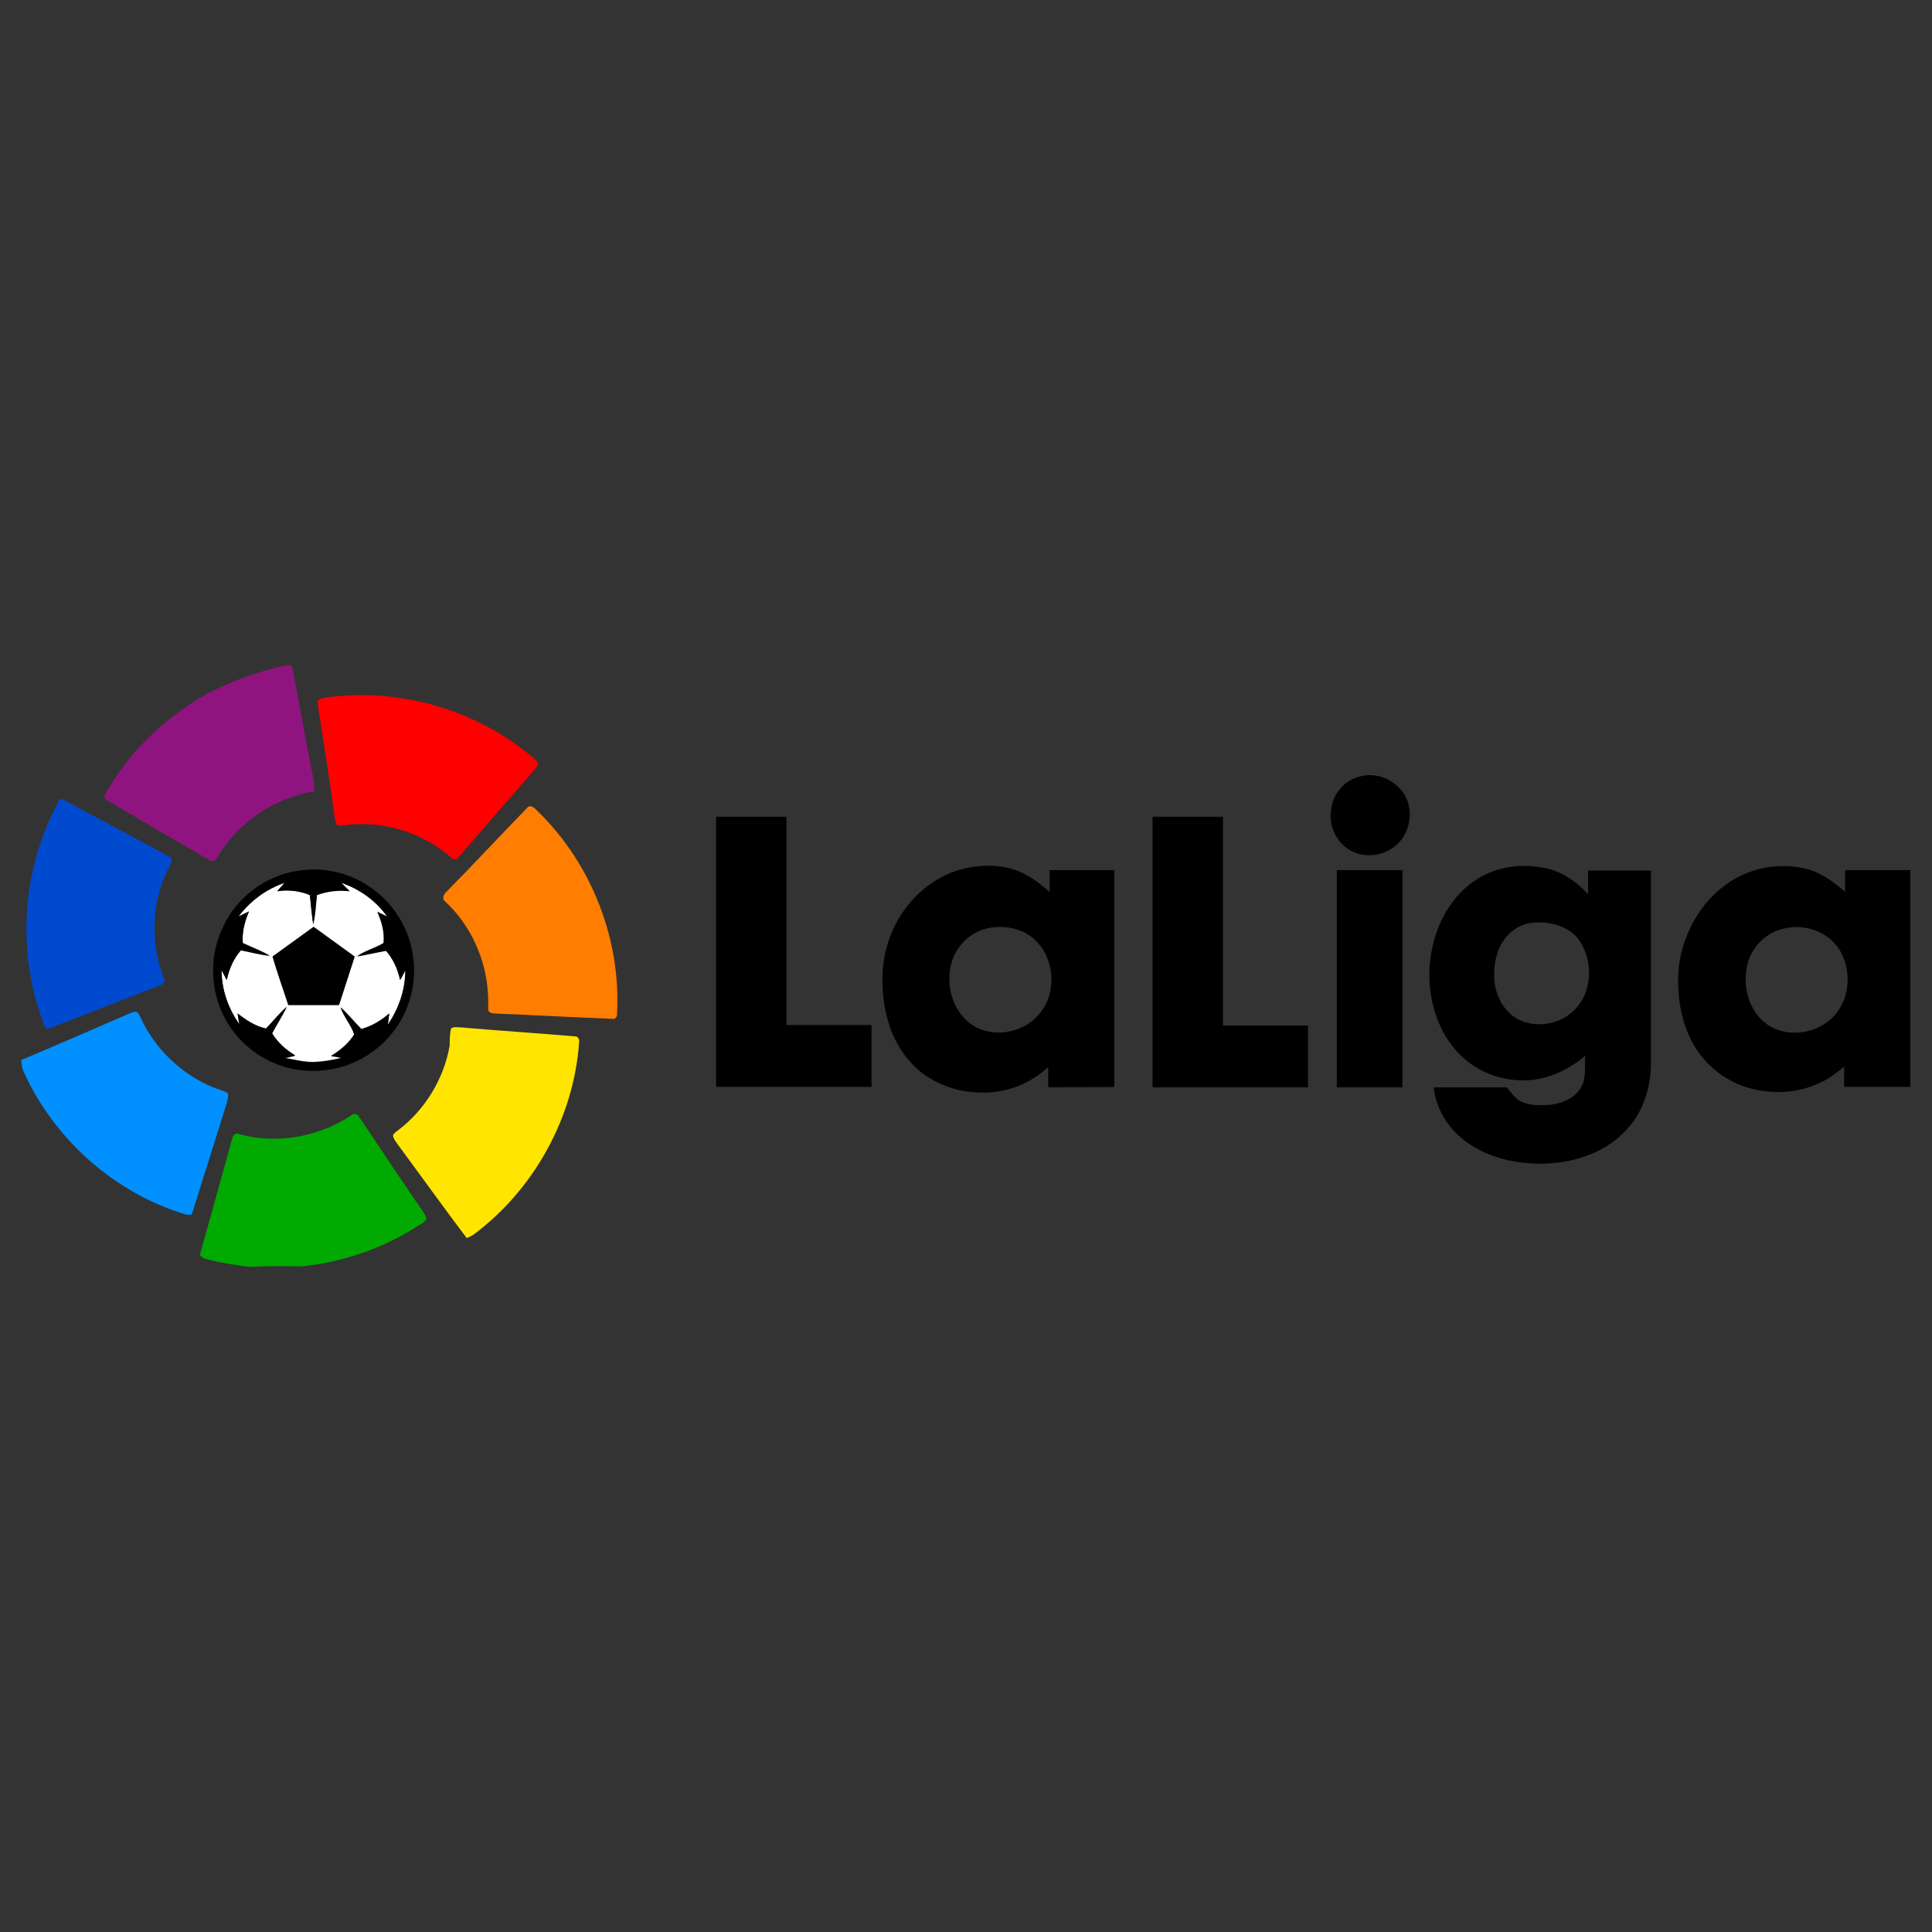 <?xml version="1.0" encoding="UTF-8"?> <svg xmlns="http://www.w3.org/2000/svg" xmlns:xlink="http://www.w3.org/1999/xlink" version="1.1" id="Livello_1" x="0px" y="0px" viewBox="0 0 409 409" style="enable-background:new 0 0 409 409;" xml:space="preserve"><rect x="0" y="0" width="409" height="409" fill="#333333" stroke="none"/> <style type="text/css"> .st0{fill:#FFFFFF;} .st1{fill:#901480;} .st2{fill:#FF0000;} .st3{fill:#004AD0;} .st4{fill:#FF7D00;} .st5{fill:#0090FF;} .st6{fill:#FFE500;} .st7{fill:#00AA00;} </style> <g> <g> <path d="M151.6,172.9c5,0,10,0,14.9,0c0,14.7,0,29.4,0,44.1c6,0,12,0,18,0v13.1c-11,0-21.9,0-32.9,0 C151.6,211.1,151.6,192,151.6,172.9L151.6,172.9z"></path> <path d="M244,172.9c5,0,10,0,14.9,0c0,14.7,0,29.4,0,44.2c6,0,12,0,18,0c0,4.4,0,8.7,0,13.1c-11,0-22,0-32.9,0 C244,211.1,244,192,244,172.9L244,172.9z"></path> <path d="M204.9,183.7c3.6-0.7,7.5-0.6,10.9,0.8c2.4,1,4.4,2.6,6.4,4.3c0-1.5,0-3.1,0-4.6c4.6,0,9.2,0,13.7,0c0,15.3,0,30.6,0,45.9 c-4.7,0.1-9.3,0-14,0.1c0-1.4,0-2.9,0-4.3c-3.7,3.4-8.5,5.4-13.6,5.4c-5.8,0.1-11.8-2.1-15.7-6.6c-4.1-4.6-5.7-10.8-5.8-16.8 c-0.1-5.3,1.4-10.6,4.4-14.9C194.4,188.3,199.3,184.8,204.9,183.7 M209.2,196.5c-3.2,0.6-6,3-7.3,6c-2.1,5-0.6,11.6,4.1,14.6 c4.3,2.7,10.5,1.6,13.8-2.2c4.1-4.5,3.6-12.2-1-16.2C216.3,196.5,212.5,195.8,209.2,196.5z"></path> <path d="M310.9,187.4c4.2-3.5,9.9-4.7,15.2-3.8c4,0.5,7.4,2.8,10.1,5.7c0-1.7,0-3.4,0-5c4.4,0,8.9,0,13.3,0c0,13.7,0,27.4,0,41.1 c-0.1,5.2-1.8,10.4-5.5,14.1c-4.2,4.4-10.3,6.5-16.3,6.8c-6.1,0.3-12.6-1-17.6-4.8c-3.6-2.7-6.1-6.8-6.6-11.3c5.2,0,10.3,0,15.5,0 c0.9,1.1,1.7,2.3,3,3c1.9,0.9,4.1,0.8,6.1,0.7c2.6-0.3,5.4-1.4,6.7-3.9c1.1-2,0.6-4.4,0.8-6.5c-3.8,3.2-8.6,5.4-13.7,5.2 c-4.8-0.1-9.6-2.1-13-5.6c-4.5-4.6-6.5-11.3-6.3-17.7C302.9,198.6,305.6,191.7,310.9,187.4 M324,195.4c-3.5,0.5-6.2,3.4-7.1,6.7 c-1.2,4-0.7,8.8,2.2,11.9c3.6,4,10.4,3.6,14.1-0.1c4.1-3.9,4.2-11,0.7-15.4C331.5,195.8,327.5,194.9,324,195.4L324,195.4z"></path> <path d="M365.6,187.1c4.6-3.3,10.7-4.5,16.2-3.3c3.4,0.7,6.3,2.8,8.8,5c0-1.5,0-3.1,0-4.6c4.6,0,9.2,0,13.8,0v45.9 c-4.7,0-9.4,0-14,0c0-1.4,0-2.9,0-4.3c-1.6,1.3-3.2,2.6-5.1,3.4c-4.9,2.4-10.7,2.5-15.8,0.9c-4.6-1.5-8.6-4.8-11-9 c-2.8-5-3.6-10.8-3.1-16.5C356.3,197.7,359.9,191.1,365.6,187.1 M377.6,196.6c-3.8,0.8-6.9,4-7.7,7.7c-1.1,4.6,0.4,10,4.4,12.7 c4.6,3,11.3,1.7,14.6-2.7c3.4-4.5,2.9-11.5-1.2-15.3C385,196.6,381.1,195.7,377.6,196.6L377.6,196.6z"></path> <path d="M287.8,164.4c4.1-1.2,8.8,1.2,10.2,5.3c1.1,3.2,0.1,7-2.4,9.2c-2.5,2.2-6.2,2.8-9.2,1.4c-3.3-1.5-5.2-5.3-4.6-8.9 C282.1,168.1,284.6,165.2,287.8,164.4L287.8,164.4z M283,184.2c4.6,0,9.2,0,13.9,0c0,15.3,0,30.7,0,46c-4.6,0-9.2,0-13.9,0 C283,214.8,283,199.5,283,184.2z"></path> </g> <g> <path class="st0" d="M50.5,194c2.5-3.3,5.9-5.9,9.8-7.2c-0.5,0.6-1.1,1.2-1.6,1.8c2.3-0.3,4.7,0,6.9,0.8c0.2,2.1,0.4,4.1,0.7,6.2 c0.5-2,0.6-4.1,0.8-6.2c2.2-0.9,4.6-1.1,6.9-0.8c-0.6-0.6-1.2-1.2-1.8-1.8c3.9,1.3,7.5,3.8,9.8,7.2c-0.7-0.3-1.4-0.7-2.1-1 c0.9,2.1,1.5,4.3,1.3,6.6c-1.8,1.1-3.9,1.6-5.6,2.8c2-0.4,4.1-0.8,6.1-1.2c1.5,1.8,2.5,4,3,6.2c0.4-0.7,0.8-1.4,1.1-2.1 c0,4.1-1.4,8.2-3.7,11.6c0.1-0.8,0.2-1.6,0.3-2.4c-1.7,1.5-3.7,2.7-5.9,3.3c-1.5-1.5-2.8-3.2-4.4-4.6c0.7,2,2.2,3.7,2.9,5.7 c-1.2,2-3,3.4-4.9,4.6c0.7,0.1,1.5,0.3,2.2,0.4c-1.9,0.5-3.9,0.8-5.9,0.9c-2.1,0-4.1-0.5-6.2-0.9c0.8-0.1,1.5-0.3,2.3-0.5 c-2-1.2-3.7-2.7-4.9-4.7c1-1.9,2.1-3.7,3.1-5.6c-1.6,1.4-2.9,3.1-4.4,4.6c-2.3-0.5-4.2-1.8-6-3.2c0.1,0.8,0.3,1.5,0.4,2.3 c-2.4-3.3-3.8-7.4-3.8-11.5c0.4,0.7,0.7,1.4,1.1,2.1c0.5-2.3,1.4-4.5,3-6.3c2,0.4,4.1,0.9,6.1,1.2c-1.8-1.1-3.8-1.8-5.7-2.7 c-0.2-2.3,0.4-4.6,1.3-6.7C52,193.3,51.3,193.7,50.5,194 M57.7,202.5c1.1,3.4,2.2,6.9,3.3,10.3c3.6,0,7.1,0,10.7,0 c1.1-3.4,2.2-6.8,3.3-10.2c-2.9-2.1-5.8-4.2-8.7-6.3C63.5,198.3,60.6,200.4,57.7,202.5L57.7,202.5z"></path> <path class="st1" d="M60.2,140.9h1.6c1.5,7.6,2.8,15.2,4.3,22.8c0.3,1.2,0.4,2.5,0.5,3.8c-8.5,1.4-16.3,6.6-20.6,14 c-0.3,0.8-1.1,1-1.8,0.5c-7.1-4.1-14.1-8.2-21.1-12.3c-0.4-0.3-1.3-0.6-0.9-1.3c0.4-1.1,1.1-2,1.7-3c4.3-6.7,10.2-12.4,16.9-16.7 C46.6,145,53.3,142.5,60.2,140.9L60.2,140.9z"></path> <path class="st2" d="M71.3,147.4c13.9-1.3,28.2,2.7,39.3,11.2c1.1,0.9,2.3,1.6,3.1,2.7c0.5,0.6-0.2,1.1-0.5,1.6 c-4.9,5.6-9.7,11.2-14.6,16.8c-0.6,0.7-1.2,1.5-1.9,2.1c-0.7,0.4-1.2-0.3-1.7-0.7c-5.5-4.6-12.8-7-19.9-6.6 c-1.2,0-2.4,0.3-3.6,0.3c-0.4-0.4-0.5-0.9-0.6-1.4c-1-7.2-2.1-14.4-3.2-21.5c-0.2-1.2-0.4-2.4-0.4-3.6 C68.5,147.4,70,147.6,71.3,147.4z"></path> <path d="M63.4,184.3c5.7-0.9,11.8,0.8,16.3,4.5c4.3,3.4,7.2,8.6,7.8,14.1c0.6,4.7-0.5,9.7-3,13.7c-2.8,4.6-7.4,8-12.7,9.4 c-4.7,1.2-9.7,0.9-14.1-1.1c-4.8-2.1-8.7-6-10.8-10.8c-2.4-5.5-2.4-12,0.1-17.4C49.8,190.1,56.3,185.2,63.4,184.3 M50.5,194 c0.7-0.3,1.4-0.7,2.2-1c-0.9,2.1-1.5,4.4-1.3,6.7c1.9,0.9,3.9,1.6,5.7,2.7c-2.1-0.3-4.1-0.8-6.1-1.2c-1.6,1.8-2.5,4-3,6.3 c-0.4-0.7-0.7-1.4-1.1-2.1c0,4.1,1.4,8.2,3.8,11.5c-0.2-0.8-0.3-1.5-0.4-2.3c1.8,1.4,3.7,2.7,6,3.2c1.5-1.5,2.8-3.3,4.4-4.6 c-0.9,1.9-2.1,3.7-3.1,5.6c1.2,2,3,3.5,4.9,4.7c-0.7,0.2-1.5,0.4-2.3,0.5c2,0.4,4.1,0.9,6.2,0.9c2-0.1,4-0.4,5.9-0.9 c-0.7-0.2-1.5-0.3-2.2-0.4c1.9-1.2,3.7-2.6,4.9-4.6c-0.7-2-2.2-3.7-2.9-5.7c1.5,1.4,2.9,3.1,4.4,4.6c2.2-0.6,4.2-1.8,5.9-3.3 c-0.1,0.8-0.2,1.6-0.3,2.4c2.3-3.4,3.8-7.4,3.7-11.6c-0.3,0.7-0.7,1.4-1.1,2.1c-0.5-2.3-1.4-4.5-3-6.2c-2,0.4-4,0.8-6.1,1.2 c1.7-1.2,3.8-1.7,5.6-2.8c0.3-2.3-0.4-4.5-1.3-6.6c0.7,0.3,1.4,0.7,2.1,1c-2.4-3.4-5.9-5.9-9.8-7.2c0.6,0.6,1.2,1.2,1.8,1.8 c-2.3-0.3-4.7,0-6.9,0.8c-0.3,2.1-0.3,4.2-0.8,6.2c-0.3-2.1-0.5-4.1-0.7-6.2c-2.2-0.9-4.5-1.2-6.9-0.8c0.5-0.6,1.1-1.2,1.6-1.8 C56.4,188.2,53,190.7,50.5,194L50.5,194z"></path> <path d="M57.7,202.5c2.9-2.1,5.8-4.2,8.7-6.3c2.9,2.1,5.8,4.2,8.7,6.3c-1.1,3.4-2.2,6.8-3.3,10.2c-3.6,0-7.1,0-10.7,0 C59.9,209.4,58.7,206,57.7,202.5L57.7,202.5z"></path> <path class="st3" d="M12.7,169.3c0.4-0.3,0.9,0.1,1.3,0.3c7.2,3.9,14.4,7.7,21.6,11.6c0.7,0.3,1,1.1,0.5,1.7 c-4,7.3-4.5,16.4-1.4,24.2c0.4,0.7-0.2,1.3-0.8,1.5c-6.9,2.7-13.8,5.3-20.6,8c-1.1,0.4-2.1,0.9-3.2,1.2c-0.3-0.2-0.6-0.4-0.7-0.7 c-5.9-15-4.9-32.6,2.7-46.8C12.1,169.7,12.4,169.5,12.7,169.3z"></path> <path class="st4" d="M111.8,170.8c0.9-0.5,1.6,0.6,2.2,1.1c11.4,11.2,17.6,27.3,16.6,43.2c-0.1,0.2-0.4,0.5-0.5,0.6 c-8.2-0.3-16.4-0.8-24.6-1.1c-0.7-0.1-1.6,0.1-2.1-0.6c-0.1-1.2,0-2.4-0.1-3.6c-0.4-7.4-3.7-14.6-9.1-19.6 c-0.7-0.5-0.3-1.4,0.2-1.9C100.3,182.9,106,176.8,111.8,170.8L111.8,170.8z"></path> <path class="st5" d="M27.3,214.6c0.6-0.2,1.2-0.6,1.8-0.3c0.3,0.4,0.5,0.8,0.7,1.2c3,6.5,8.5,11.8,15.1,14.6 c1.1,0.5,2.3,0.7,3.3,1.3c0.2,0.6,0,1.2-0.1,1.8c-2.5,8-5,15.9-7.5,23.9c-0.4,0.1-0.9,0.1-1.3,0c-15.2-4.6-28.1-16.1-34.5-30.7 c-0.2-0.6-0.2-1.3-0.3-2C12.1,221.2,19.7,217.9,27.3,214.6L27.3,214.6z"></path> <path class="st6" d="M95.5,217.7c0.6-0.4,1.4-0.2,2.1-0.2c8,0.7,16,1.2,24.1,1.9c0.6-0.1,1,0.6,0.9,1.2 c-1.1,16-9.6,31.3-22.4,40.8c-0.5,0.3-0.9,0.5-1.4,0.7c-4.9-6.5-9.7-13.2-14.5-19.7c-0.4-0.6-1-1.2-1.1-2c0.1-0.5,0.6-0.7,0.9-1 c5.8-4.3,9.9-11,11.1-18.1C95.2,220.1,95.2,218.9,95.5,217.7L95.5,217.7z"></path> <path class="st7" d="M74.4,236.1c0.5-0.5,1.2-0.3,1.6,0.3c4.3,6.4,8.6,12.9,13,19.3c0.5,0.7,1,1.4,1.3,2.2 c-0.3,0.9-1.3,1.3-2.1,1.8c-7.4,4.7-15.9,7.6-24.6,8.4c-3.6-0.1-7.2-0.1-10.8,0.1c-3.1-0.4-6.3-0.9-9.3-1.7 c-0.5-0.1-0.9-0.5-1.2-0.8c2.3-8.2,4.6-16.5,6.9-24.8c0.1-0.7,0.8-1.1,1.5-0.8C58.5,242.3,67.5,240.7,74.4,236.1L74.4,236.1z"></path> </g> </g> </svg> 